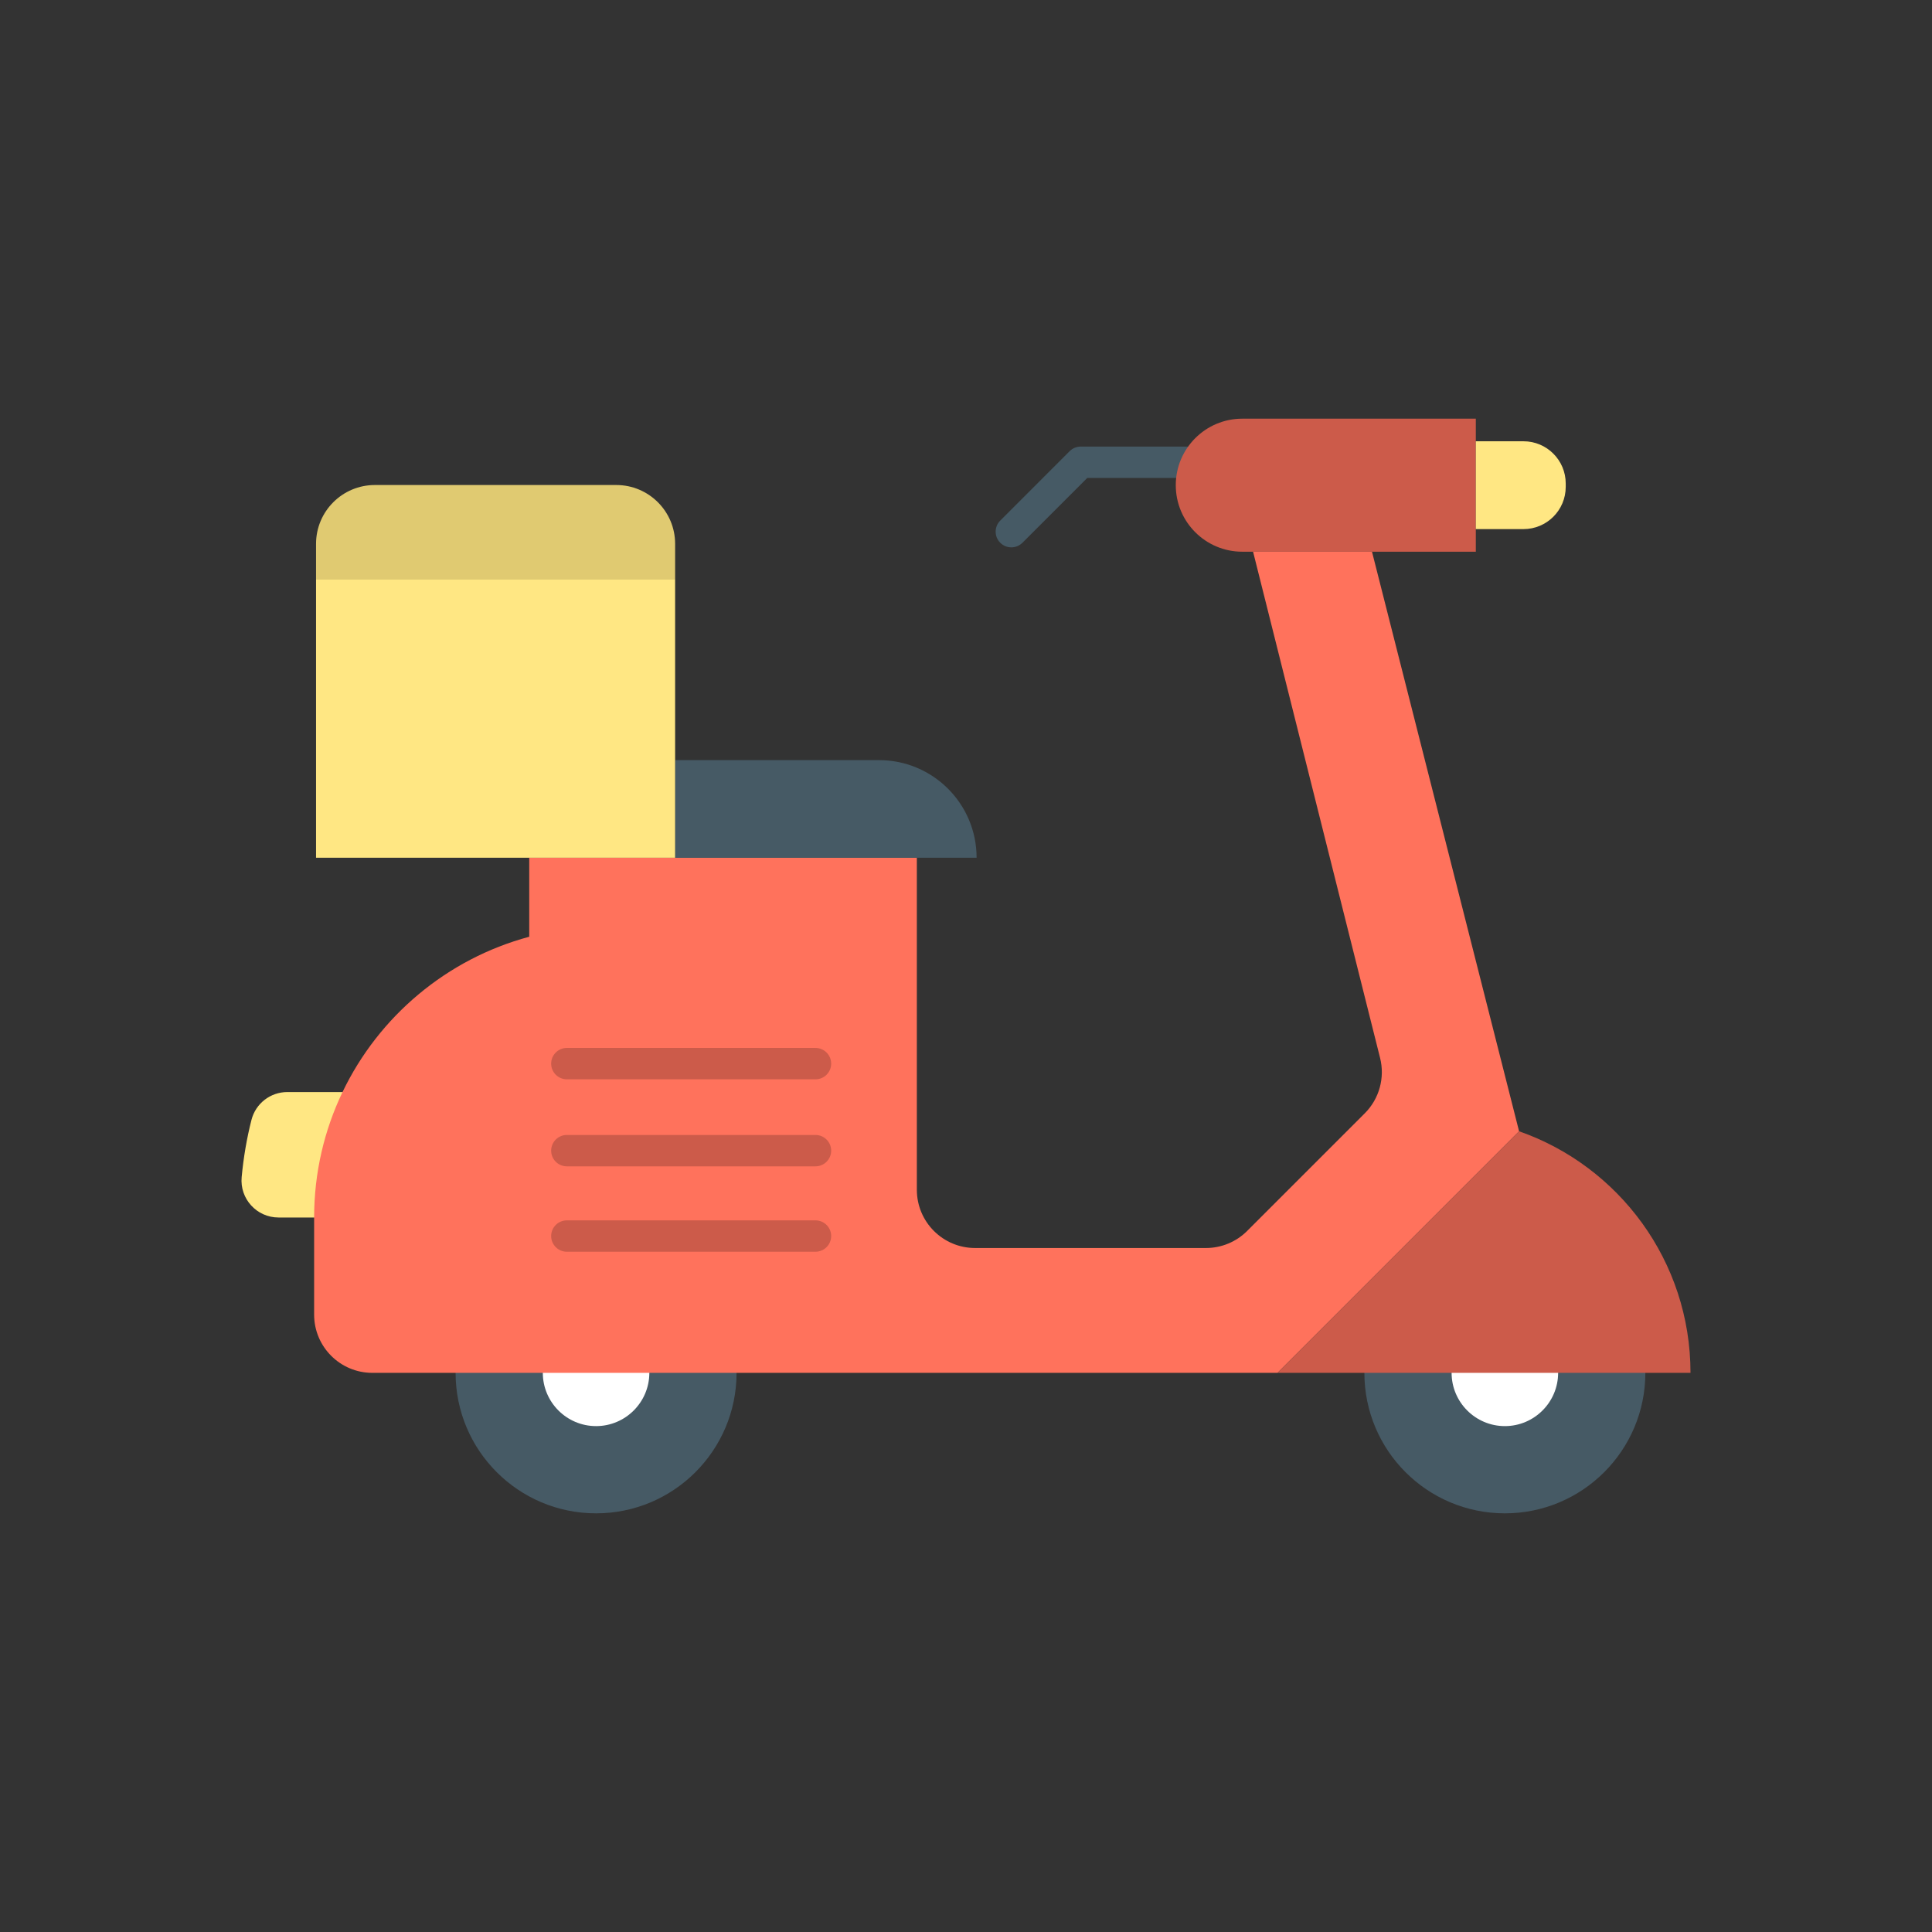 <?xml version="1.0" encoding="utf-8"?>
<!-- Generator: Adobe Illustrator 23.0.2, SVG Export Plug-In . SVG Version: 6.00 Build 0)  -->
<svg version="1.1" id="Layer_1" xmlns="http://www.w3.org/2000/svg" xmlns:xlink="http://www.w3.org/1999/xlink" x="0px" y="0px"
	 viewBox="0 0 2048 2048" style="enable-background:new 0 0 2048 2048;" xml:space="preserve">
<rect x="0" y="0" width="2048" height="2048" fill="#333333" stroke="none"/>
<style type="text/css">
	.st0{fill:#465A65;}
	.st1{fill:#FFE783;}
	.st2{fill:#FFFFFF;}
	.st3{fill:#FF725C;}
	.st4{fill:#CC5B4A;}
	.st5{fill:#E0CA71;}
</style>
<g>
	<g>
		<path class="st0" d="M1072.06,580.22c-4.26,0-8.51-1.62-11.76-4.87c-6.49-6.49-6.49-17.02,0-23.51l73.59-73.59
			c3.12-3.12,7.35-4.87,11.76-4.87h174.99c9.18,0,16.63,7.44,16.63,16.63s-7.44,16.63-16.63,16.63h-168.1l-68.72,68.72
			C1080.57,578.59,1076.32,580.22,1072.06,580.22z"/>
	</g>
	<path class="st1" d="M373.48,1157.62c-19.29,40.25-30.1,85.35-30.1,132.98h-48.15c-23.1,0-41.23-19.88-39.05-42.89
		c1.97-20.97,5.45-41.28,10.42-60.68c4.44-17.32,20.09-29.41,37.97-29.41H373.48z"/>
	<g>
		<circle class="st0" cx="1595.22" cy="1455.28" r="148.92"/>
		<path class="st2" d="M1595.22,1511.73c-31.13,0-56.46-25.33-56.46-56.46c0-31.13,25.33-56.46,56.46-56.46
			c31.13,0,56.46,25.33,56.46,56.46C1651.68,1486.41,1626.36,1511.73,1595.22,1511.73z"/>
	</g>
	<g>
		<circle class="st0" cx="631.87" cy="1455.28" r="148.92"/>
		<path class="st2" d="M631.87,1511.73c-31.13,0-56.46-25.33-56.46-56.46c0-31.13,25.33-56.46,56.46-56.46s56.46,25.33,56.46,56.46
			C688.33,1486.41,663,1511.73,631.87,1511.73z"/>
	</g>
	<path class="st3" d="M1610.29,1199.2l-256.07,256.08h-0.01v0.01H394.73c-34.1,0-61.74-27.64-61.74-61.74V1290.6
		c0-47.63,10.81-92.73,30.1-132.98c38.42-80.18,110.5-141.16,197.93-164.63v-83.75H971.9v351.97c0,34.1,27.64,61.73,61.74,61.73
		h244.73c16.38,0,32.08-6.51,43.65-18.08l102.47-102.47h0.01l22.22-22.23c15.39-15.39,21.54-37.75,16.19-58.84l-134.6-536.49h126.05
		L1610.29,1199.2z"/>
	<path class="st4" d="M1792,1455.28h-437.78l256.07-256.08C1716.09,1236.17,1792,1336.86,1792,1455.28z"/>
	<g>
		<g>
			<path class="st4" d="M864.45,1144.12H600.88c-9.18,0-16.63-7.44-16.63-16.63s7.44-16.63,16.63-16.63h263.57
				c9.18,0,16.63,7.44,16.63,16.63S873.63,1144.12,864.45,1144.12z"/>
		</g>
		<g>
			<path class="st4" d="M864.45,1236.37H600.88c-9.18,0-16.63-7.44-16.63-16.63c0-9.18,7.44-16.63,16.63-16.63h263.57
				c9.18,0,16.63,7.44,16.63,16.63C881.08,1228.93,873.63,1236.37,864.45,1236.37z"/>
		</g>
		<g>
			<path class="st4" d="M864.45,1326.89H600.88c-9.18,0-16.63-7.44-16.63-16.63s7.44-16.63,16.63-16.63h263.57
				c9.18,0,16.63,7.44,16.63,16.63S873.63,1326.89,864.45,1326.89z"/>
		</g>
	</g>
	<path class="st4" d="M1564.43,443.8v141.03h-247.55c-38.95,0-70.51-31.57-70.51-70.51c0-19.48,7.89-37.1,20.65-49.86
		c12.76-12.76,30.39-20.65,49.86-20.65H1564.43z"/>
	<path class="st1" d="M1564.42,467.76v93.11h50.52c24.74,0,44.79-20.06,44.79-44.79v-3.52c0-24.74-20.06-44.79-44.79-44.79H1564.42z
		"/>
	<path class="st0" d="M1035.24,909.24H715.66V805.77h216.13c28.57,0,54.44,11.58,73.15,30.3
		C1023.67,854.79,1035.24,880.67,1035.24,909.24z"/>
	<rect x="335.02" y="614.4" class="st1" width="380.63" height="294.83"/>
	<path class="st5" d="M715.66,576.49v37.91H335.02v-37.91c0-34.43,27.91-62.35,62.35-62.35H653.3
		C687.73,514.14,715.66,542.06,715.66,576.49z"/>
</g>
</svg>
